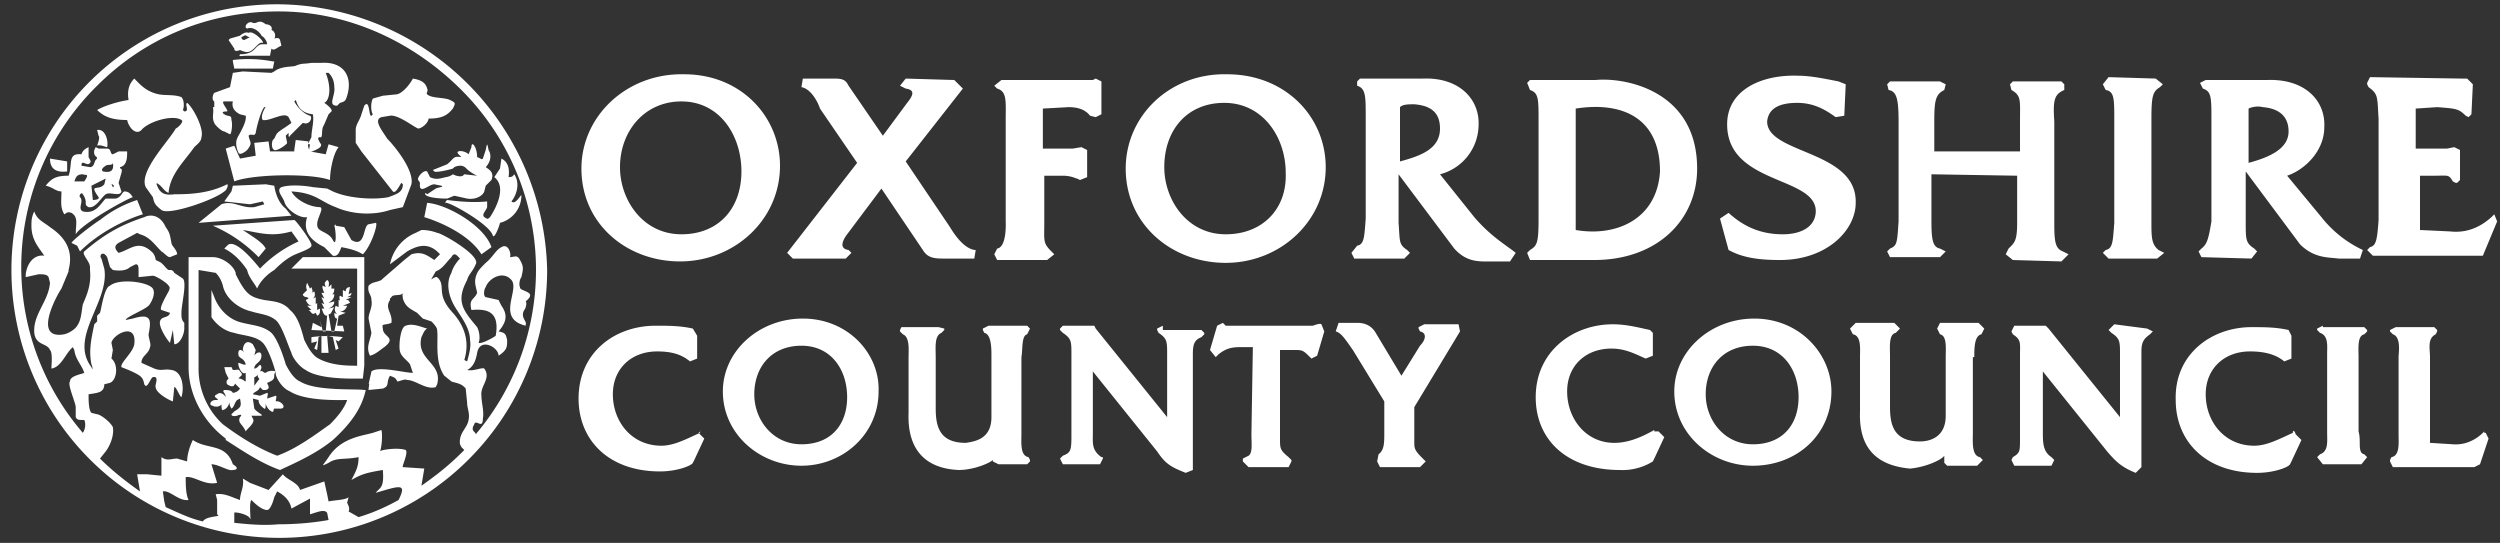 <svg width="175" height="38" xmlns="http://www.w3.org/2000/svg"><rect width="100%" height="100%" fill="#333333" stroke="none"/><g fill="#FFF" fill-rule="nonzero"><path d="M19.5.3A18.6 18.6 0 0 0 .8 18.9a18.7 18.7 0 0 0 37.5 0A19 19 0 0 0 19.5.3zm0 36.4c-1.1.1-2.1 0-3.1-.1v-.7c0-.1 1 .1 1.1.4.1.3-.1-1.1.1-1.3.2.2.7.7 1.1.7.2 0 .4-.5.5-.9l.2-.4c.4.2.9.6 1 1.2l1.3-.7V36c.4-.1 1-.4 1.2-.1l.1.5c-1.1.2-2.3.3-3.5.3zm13.8-6.3c0-.2-.4-.2-.1-.7.1-.4.6.4.6-.4.1-.5-.1-1.1-.1-1.6-.1-.7.7-1.2.2-1.9-.2-.1-.7.2-1.2.1.4-.2.6-.6.7-1.2.2-1.1 1.5-.4 1.5.2.6-.4.6-.6.6-1.1-.1-.4-.1-.5-.6-.6.5-.6.7-1.1.2-1.8l-.2-.4-.9-.2c-.2-.1-.1-.6 0-.7.2-.6 1.2-1.2 1.8-.5.6.7-1.1 2.7 1 3.2v-.1c.1-.2-.4-.5-.1-1 .1-.1.2-.5.1-.6.1-.1.5-.4.2-.6-.3-.2-.6-.2-.6-.4-.1-.2 0-.6.1-.7.1-.5.2-.7-.1-1.2-.2-.4-.4-.2-.7-.2.1-.2-.1-1-.6-.7-.4.2-.6.7-1.1 1.1-.4.4-.6.6-.7 1-.1.4 0 .6.1 1.1-.2.5-.6.4-.4 1.2 1.1-.1 2 .1 1.7 1.8-.1.1-1 .6-1.2.5.1-.2.1-.7-.1-1.1-1-1.2-1.5-1.8-.7-3.3.1-.4.4-.6.6-1.1.4-.6-2.4-2.2-2.7-2.2a3 3 0 0 0-1.1-.2l-.4.2a3 3 0 0 0-1.8 2.2l1.2-.9c.7-.4 1.5-.7 2.3.2l-.4.4c-.6-.4-.9-.6-1.6-.4l-.5.4-1.5 1.3-.1.1c-.4.2-.6.1-.9.4-.1.5.2.6.2 1 .1.5-.2.9-.2 1.3l.2 1c-.1.6-.4 1-.1 1.6.4-.1.7-.4 1-.6.9-.7-.1-.7-.1-1.3-.1-.4.1-.2.6-.4.1-.7-.5-1-.1-1.6v-.1l.1-.1c.1-.2.5-.1.7-.2l.8-.4-.2.1-.4.2c-.2.1-.1.2-.1.4.2.6.5.7 1 1l.4.4.6.2c.1.1.4.4.4.6.1.7-.2 2.2.5 3.2l.5.4c.2.1.7.1 1 .5l.1 1c0 .4.2.7.1 1.2-.1.6-.7.9-.6 1.7l.1.2.2.2-.2.2c-.9.9-1.8 1.6-2.8 2.3l.2-1.2-1.5-.1c-.1 0 .4-1 .2-1.2-.6-.2-1.8 0-1.8.1.1-.2.2-1.1.1-1.5l-.6.2-.4.1c-.9.2-2 .5-2.7 1.6-.4.6-.6.7 0 .4.6-.4 1.1-.2 2.1-.4 0 .7-.2 1-.5 1.6.7-.4 1-.5 2.2-.7.1 1.3-.2 1.2-.5 1.6 1.7-.5 2.2-.7 1.6.5-.9.5-1.8.9-2.8 1.2l-.7-.4c.1-.2 0-.4-.1-.6l.1-.4c-.2.2-.9.2-1.4.3l-.1-.5-.2-.9-1.7.6c-.1-.5-.9-.7-1.2-1.1l-1 1.1-1.3-.5-.5-.3c.1.6-.2 1-.2 1.5-.6-.2-1.1-.5-1.7-.4l.1.4v1l.1.1c-.4.1-.9.1-1.1.4-.9-.2-1.7-.6-2.6-1l-.1-.4-.1-.7c.5-.1 1.1.7 1.8.6-.2-.4-.2-1.1-.2-1.6.6-.1 1.3.6 2.2.4l-.4-1.3c.5 0 1.2.5 1.5.4.2 0 .5-.1 0-.4-.5-1.5-1.8-1-2.8-1.7-.2.4-.4 1-.4 1.5l-.7-.2c-.4 0-.7.2-1.1-.1v1.3l-1-.1h-.7l.2 1.2c-1-.7-2-1.5-2.8-2.3l.4-.5c.3-.4.6-1.1.5-1.7-.2-.4-.9-.9-1.1-.9l-.4-.1c-.2-.2-.2-.9-.2-1.3.6-.1 1.1-.1 1.1-.7l.4-.1c.5-.2.6-1.3.1-1.7l.1-.6-.1-.5c.1-.6 1.8-1.5 1.6.1-.1.6-1 1.3-.9 1.6l.5.2c.9.4 1 .5 1.1 1 .2.4.4-.4.6-.5.5-.1.1.6.2.7 0 .4.9.9 1.2 1l.1-1c.1-.1.4.7.5.7.2-.6.1-1.8-.7-1.9-.5-.1-.7.1-1.2-.1l-.9-.4c0-.5.5-.6.6-1.1.1-.2-.1-.6-.1-.9.2-1 .2-1.5-1.1-1.1l-.5.1c0-.2 1.3-.7 1.6-1 .2-.2.6-1 .2-1.3-.5-.4-2.3-.6-2.9-.1-.4.1-.6 1.6-.7 1.9l-.2.2v.4l-.2.2c-.2 1-.4 1.8-.2 2.8.1.2.1.5 0 .2-1.6-2.1 1.3-4.6.9-6.9l-.2-.7c-.2-.2.1-.6.4-.1l.2.7.2.2c.6.1 1 0 1.2-.2l.4-.2c.2 0 .2.2.2.5v.4l1-.1c.2 0 1 .5 1.1.7.1.1.1.2 0 .4s-.7 1.2-.5 1.3l.6.2c-.1.4-.6.2-.7.6-.1.4.5 1.3.7 1.5l.2-.9.1 1c.4 0 .7-.7.7-1.1v-.4c-.2-.2-.2-.4-.2-.7 0-.6.4-2.1.1-2.4l-.6-.4c-.1-.2-.2-.2-.4-.2-.2-.1-.4-.5-.7-.6l-.2-.1a1 1 0 0 0-.2-.5c-1-1-1.6-.2-2.4 0-.3-.3-.3-.5 0-.7l1.3-.7.2.1c.7.2 1 .7 1.5 1.2.2.1.4.4.6.4l.5-.2c0-.3-.4-.6-.4-.8-.1-.5-.1-.7-.4-1.1-.4-.9-1.1-.9-1.5-.7-1.5.5-2.7 1.1-4.2 2.4-.2.2.4.7.4 1.1v.2c.1 1-.2 1.7-.5 2.4-.1.5-.1 1.1-.4 1.5-.1.2-.5.5-.9.6-2.2.4-.6-2.6-.2-3.2l.5-1.2v-.1c.4-1.5-.4-2.4-1.3-3-.5-.4-.9-.5-1.1-1.1-.2.4-.2.7-.2 1 0 1 .5 1.5.9 2.1-.7-.1-1.2.5-1.3 1.3v.2l.9-.2h.1c.2 0 .5 0 .6.2l.1.4c-.1 1.3-1.2 2.2-1.1 3.5.1.9.9.7 1.1 1.2.2.2.1 1 .1 1.3.7-.1 1-1.1 1.5-1.5l.1.2c.1.7.5 1 .7 1.6-.2.1-1 .2-1 .6-.2.2.4 1.5.4 1.8v.7c.1.2.2.2.6.2.1.2.1.6-.1.9A17.8 17.8 0 0 1 6.8 6C10.1 2.7 14.5.8 19.5.8c5 0 9.5 2.2 12.8 5.5a17.8 17.8 0 0 1 1 24.1zm-1.6-8.5c-1.2-1.3-.5-1.8-1-2.4-.2-.2-.2-.1-.6.1-.1.1 0 .1 0 .1l.4-.7c.5-.2.7-.6 1.1-1 .2-.4.4-.1.6.1-.2.2-.5.6-.6 1-.4.7-.2 1.6.2 2.3.4.7 1.1 1.5 1.1 2.4.1.5-.1 1.1-.2 1.5l-.2-.1c.4-1.3 0-2.4-.8-3.3z"/><path d="M15.9 12.9c-1.2.6-2.4.7-3.7.7-.7.1-1-.1-1.2-.6-.1-.2 0-.2.1-.1.2.1.4.5.7.6.1-1.3 1.1-2.2 1.8-3.2.2-.2.5-.4.5-.7.2-.6-.6-2.1-1-2.4-.2.1.2.6-.2.6l-.1-.1c.1-.2.1-.7-.1-.9-.5-.2-1.1-.1-1.6-.2-.9-.2-1.3-.7-1.7-1.1-.4.4-.5.9-.4 1.5-.7.1-1.7.4-2.2.7.5.5 1.1.7 2.1.7.1.5.6 1.1 1 .7.5-.6 2.2-1.1 2.8-.7.2.1-.2.5-.4.6-.5.9-2.6 3-2.1 4.1l.5.7c.1.4.1.5.6.9s3.7-.7 4.4-1.3c.2-.1.3-.5.2-.5zm9.9 14.4l1-.1c.5-.2.2-.4.5-.9.2.1.4.1.5.4.2 0 .5-.2.7-.1.6 0 1.3.7 2 .5l.1-.2c.4-1.5-1.5-1.7-1.1-3.3.1-.2.2-.5.4-.6-.4-.1-1-.4-1.5-.2-.4.1-.5 1.5-.4 1.8.1.4.5.6.7.9l.2.6c-.6 0-2.4-.5-2.9-.1l-.2.9c.1-.2 0 .2 0 .4zM24 23.6a8 8 0 0 0-2.2 0v.4l.4-.1-.2.5.2.1.1-.9.2-.1v1.2h.5l-.1-1.2.4.1.2.9.2-.1-.2-.6.2.1.3-.3zm-2.1-1l-.1.5 2.3.1-.1-.4h-.4l.1-.7.5-.2-.4-.1c.2 0 .4-.1.5-.4H24l.5-.2c-.1-.2-.1-.2-.3-.2l.4-.2h-.3c.2-.1.3-.1.3-.3l-.2.1.1-.5c-.2 0-.3.1-.3.3l-.2-.1v.5l-.2-.1c-.1.1 0 .4.1.5 0-.2-.2-.2-.2-.2v.5l-.2-.1c-.1.2-.1.4.1.6l-.2-.1c0 .1 0 .4.2.4l-.2.9h-.2L23 22c.2 0 .2-.2.4-.5l-.4.1c.2-.1.4-.2.4-.5l-.4.1c.1-.1.4-.2.4-.6h-.2c.1 0 .2-.1.2-.4h-.2v-.3l-.2.2c0-.1.1-.4-.1-.5-.2.2-.2.2-.1.5l-.2-.1c-.1.1.1.5.1.5h-.2l.2.4-.2-.1.2.5-.2-.1.2.4h-.2c.1.1.1.5.4.5l-.1 1.1h-.2l-.2-.8.1.5-.6-.3z"/><path d="M21.2 20.6c0 .1.1.2.3.2l.1.1-.2.1c.1.2.2.4.5.4h-.4l.3.3h-.2c.2.1.2.4.5.2l.1.2c.2-.1.2-.2.2-.5l-.2.1v-.5l-.1.1v-.5l-.2.1c.1-.1.2-.2.1-.5l-.2.1c.1-.1.1-.1 0-.4l-.1.1-.2-.4c-.1.2-.1.5.1.6l-.1-.1-.3.3zM14.9 7.5c.1.4-.1.7.1 1.1 0 .1.5.6.7.6l.4.2c.1 0 .2-.7.1-1 0-.4-.2-.2-.5-.4s.1-.2.2-.2c.1-.1-.5-.7-.2-.7h.6c-.1.4.1.7.5.9l.4.1c.1.5-.6 1.5-.6 1.6-.1.2-.1.6.1 1 .1.2.5-.1.6-.2.4-.5.2-.5.1-1 .2-.2.4.1.5-.2.1-.6.4-1.6.6-1.8h.1c-.1.1-.4.7-.2.9.5.1 1.5-.6 1.8-.2l.2.4c-.5.4-1 .6-1.1.9l-.1.2-.1.1c-.1.2-.1.6.1.7.2.1.9-.4.9-.5l-.1-.5.2-.2c0 .2 0 .4.1.2l.9-.9c.5.2.7-.4.5-.5-.4-.1-.9-.6-1.1-1l.1-.1c.1.2.2.9 1.2 1 .1.5-.1 1.1-.1 1.6l-.2.4-.1.1h.2l-.1.6c.5-.2 1.1-.4.8-.7l-.1-.2c-.1-.2.1-.2.1-.2.2.1.1-.4.2-.7l.1-.2.3-.7.2-.2c.1-.1-.2-.4-.5-.6.4-.2.5-1.1.1-2.1h.2c.2.2.4.5.4 1 .1.6-.5 1.3.2 1.3l.2-.2c.4-.1.4-.2.5-.5.4-1.3-.2-2.4-1.8-2.3h-.7c-.6.1-.6 0-1.1.2-.2.1-1 0-1.5.4l-.2.1-2-.1-.7.1-.2 1-1.1.4c-.1.1-.2.5 0 .6v.4h-.1zm1.9-4c.2.1.5.2.7.1.4-.2.6-.7.9-.6.1-.1-.7-.9-1-.7-.2-.1-.5.1-.6.2l-.7.2-.1.1.4.6c0 .3.4.1.4.1zm.3-1c.1-.1.2.1.4.1l-.4.2s-.2 0-.2-.2l.2-.1zM6.8 10.2c.2-.1.6.1.7.1.1-.4-.1-1.3-.7-1.2l.1.4c.1.1 0 .4-.1.7zM19.3 26c-.3-.1-.6 0-.7.1-.2 0-.2-.2-.4-.1-.4.4.1.5-.1.6l-.3.4v-.6c.2 0 .5-.5.5-.7-.1-.4-.2.1-.5.1 0-.4.5-.4.5-.9 0-.4-.4-.2-.5 0l.1-.4-.2-.4c-.5-.4-.7.1-.7.4l.1.2c-.1-.2-.5-.4-.4.2.1.2.4.2.5.6-.1.1-.4-.1-.5-.1-.1.1.2.9.5.7v.6c-.1 0-.2-.2-.5-.2.1-.2.4-.2.1-.5-.1-.2-.2-.1-.4-.1s-.1-.1-.2-.2h-.5l.1.4.2.4c-.1.1-.2.2-.1.4.6.4.5-.2.6 0l.3.3c-.2.3-.5.3-.5.3-.1-.2-.4-.2-.6-.2-.2.1.1.2.1.5-.1-.2-.4-.4-.6-.2-.5.2.4.4-.1.4-.4 0-.5.4-.2.4.1.1.5.1.6-.1 0 0 0 .5.1.4.4-.1.4-.5.5-.5-.1.1.1.4.1.4.2-.1.2-.4.4-.6l.2-.1c.1.5.1.6-.4.9l-.2.2c0 .2.4.1.4.1.2-.1.4-.1.2.1-.2.4.2.5.4 1 .1-.2.7-.6.5-.9l-.1-.2h.6c.4 0-.2-.2-.4-.5l-.1-.7.4.1c0 .2.1.4.4.6.1.1.1-.2.1-.4 0 .2.2.5.4.6.2.1.1-.1.2-.2h.5c.4-.1-.1-.6-.4-.5 0-.1.1-.4 0-.4l-.6.2c0-.1.1-.4 0-.4l-.5.2-.5-.1c.1-.2.4-.2.5-.5l.2.2h.2c.4-.1.1-.4.1-.5.5-.2.5-.3.5-.6l.1-.2zm-1.1-7.2c-.4-.5-1.8-2.2-2.3-1.6l-.2.2c.4.2 1 .6 1.6 1.5.1.5.5.9.7 1.3.2-.5.7-1 1.2-1.3.5-.5 1-.9 1.5-1.1.2-.1 1.1-.4 1.1-.6.1-.2-1.1-1.8-1.2-1.8l-5.7.4a10 10 0 0 1 3.2 2.2l.5-.6c-.2-.4-.7-.7-1.6-1.3 1.2.2 2 .5 3.4.1l.5.7a8.8 8.8 0 0 0-2.7 1.9zm11.7-4.6l-.2 1c1.3.4 3.2 1.3 4 2.6l.7-.5c-.5-1.5-3.1-3-4.5-3.1zM19.2 13l-.6-.1-2.3.1-.1.4-.5.7 1.8.2.9-.2.1.2-.7.2c-.9.1-1.5-.5-2.3-.2l-1.6 1.3 6.5-.5-.4-.5c-.4-.3-.7-.9-.8-1.6z"/><path d="M21.6 9.9l-.9-.1-.1.7v.1h-1.7l-.1-.7-1 .1.1.9-1.1.2-.4-.9-.6.2.6 2.3c1.2-.5 5.3-.6 6.7-.1 0-.6.2-1.8.6-2.3l-.7-.2-.2.7-1.1-.2v-.1c-.1 0-.2-.4-.1-.6zm-5.3-5.7v.1l.1.5h2.7l.1-.5h-.1a9 9 0 0 0-2.8-.1zm18 11c-.2.2-.2.1-.4 0-.2-.2.1-.4.2-.7v-.4c-1 .1-2 0-2.8-.1l-.1.1c0 .1-.1.2 0 .1.2-.1 3.1 1.5 3.3 2.3.1.2.4-.5.5-.9a2 2 0 0 0 1.5-1.9c0-.2-.4.7-.7.4.4-.5.6-1.3.2-1.9-.1.1-.1.2-.4.2.1-.7-.1-1.1-.5-1.3l-.1.7-.4.6c.9.7.1 2.2-.3 2.8zM17.3 2c.5-.2 1 .4 1 .5.2.1.4.4.4.6h-.4c-.5.1-.4.7-1.5.7-.1.2 0 .1.6.1h1.5l.1-.5c.2.2.4-.1.7-.2l-.1-.4c-.1-.3-.6 0-.4-.1.1-.1.1-.5-.2-.6.1-.2-.1-.4-.4-.4-.5-.4-.6 0-.9-.1-.3-.2-.7.3-.4.4zm-12 14.4c.4-.7 3.4-2.4 4-2.6-.1-.1-.2-.4-.6-.4-.2.1-.2.4-.6.5h-.7c-.4.4-.7 1.1-1.6.9-.4-.2.1-.7-.2-1-.1-.1.1-.4.2-.2.4.6 0 .7.4.9.5.1.9-.7 1.2-.9.3-.2 1 .2 1.1-.2l-.2-.6.2-.7c.1-.4-.1-.2-.1-.4.5-.1.5-.7.5-1.1h-.6l-.4.2c-.2 0-.1-.4-.4-.4h-.6l-.2-.1-.1.2c-.1.6.4.4.1.7-.1.1-.1.5-.4.5l-.6-.1c0-.5.4.1.6-.2.1-.1 0-.2-.1-.4v-.7c-.2.1-.4.2-.5.5-1-.1-.6.7-.9 1.5-.9 0-1.2.2-1.6.7.5.1.7.4 1.1.4 0 .7-.1 1.1.2 1.6.2-.1.2-.2.5-.1.5.3.3.8.3 1.5zm2.6-3.3l-.1-.2c.2 0 .2.2.1.2zm-.5-1.5c.1-.1.5 0 .5-.2.1.6-.2.7-.7.6-.1-.1-.1-.2.2-.4zm0 .9l-.1.4c-.4.5-1.1-.1-.4.9.1.2-.4.2-.4.2l-.1-1 1-.5zm-1.6-.3c.2.1.5-.1.1.5h-.7c.1-.2.1-.5.6-.5z"/><path d="M32.1 10.8l.2.2c-.6-.1-.5.1-1 .5l-1 .4.1.1c.1.1 1-.1 1.3-.2.1-.1.2-.2.6-.2.4.1.2.2.9.6l.2.1-.9-.1-.1.1c-.2.1-.5 0-.7-.1a1 1 0 0 1-.5.2c-.4.1-.7.2-1.1 0l-.2-.4c-.2-.1-.5.2-.6.4-.1.2 0 .2.1.4-.1.9.6.1 1 .1l.5.1c.2.1-.2.1-.4.2l-.6.4-.1-.1c-.2.2.4.4 1.5.4l.5-.2.9.2c.6.1 1.1-.2 1.2-.5l.1-.4.4-.4c.2-.5-.1-.7-.4-.9.2-.2.5-.7.2-1.2-.1-.5-.1-.5-.2 0l-.2.6c-.1.1-.1 0-.4-.1 0-.7-.4-1.2-.4-.7l-.2.5c-.3-.3-1-.3-.7 0zM4.7 12v-.7l-1.2-.2c0 .7.4 1 1.2.9zM7 15.4c-.2.1-1.7 1.2-2 1.6l.4.2.2.4c1.3-1.3 3.1-2.2 4.4-2.6l-.4-1A8.2 8.2 0 0 0 7 15.4zm40.6 2.9c3.8 0 7-2.9 7-6.7 0-3.4-2.7-6.4-6.7-6.4-4-.1-7.2 2.9-7.2 6.6 0 3.9 3.2 6.5 6.9 6.5zm.1-11.2c2.7 0 4.2 2.4 4.2 4.9 0 2.6-1.6 4.4-4.2 4.4-2.7 0-4.3-2.4-4.3-4.7 0-2.5 1.7-4.6 4.3-4.6zm106.4 10.3l-.2.2.2.4 3.5.1.4-.5-.2-.2c-.6-.4-.6-.6-.6-1.9V12l3.8 5.1c1 1 2 .9 2.7 1h1.5l.2-.6a8 8 0 0 1-2.9-2.3l-2.4-2.9c1.2-.4 2.6-1.7 2.6-3.4.1-1.8-1.3-3.4-4-3.3h-4.3l-.4.2.2.4c.6.2.6.6.6 2.2v7.1c-.2 1.2-.3 1.6-.7 1.9zm3.3-9.8c.2-.1.6-.2 1-.1 1.2.1 1.8.7 1.8 1.7 0 1.2-1.3 1.8-2.8 2.2V7.6zm-41.6 22.5c-.9.5-1.8.9-2.8.9-2 0-3.3-1.7-3.3-3.6 0-1.8 1.3-3 3.1-3 1 0 1.7.4 2.4.7l.5-.2v-1.6l-.2-.2c-.9-.2-1.7-.4-2.6-.4-2.8 0-5.4 1.9-5.4 5.1 0 3 2.2 5.1 5.9 5.1a4 4 0 0 0 2.3-.6l.1-.2.7-1.5-.4-.4h-.3v-.1zm22.4-5.1c0-.6 0-1.5.5-1.6l.2-.4-.4-.4h-2.7l-.2.4.2.4c.5.1.4 1 .4 1.6v4.1c0 1.5-1.1 1.8-1.8 1.8-1.8 0-2.1-1.1-2.1-2.4v-3.6c0-.6-.1-1.5.4-1.6l.3-.3-.4-.4h-2.7l-.4.4.2.4c.6.1.5 1 .5 1.6v3.8c-.1 2.7 1.3 3.8 3.5 4 1.1-.1 2.2-.6 2.4-.9v.5l.2.2h2.1l.4-.4-.2-.2c-.6-.1-.5-1.1-.5-1.7V25h.1zm2.4-7.6l-.2.4.5.4 3.4.1.5-.5-.4-.2c-.5-.2-.6-.6-.6-1.9V8.5c-.1-1.5 0-1.9.7-2.2v-.4l-.2-.2h-3.4l-.2.2.1.4c.7.4.6.7.6 2.2v2.1h-6V8.5c0-1.5.1-1.9.7-2.2l.1-.4-.4-.2h-3.5l-.2.2.1.4c.6.1.7.7.7 2.3v6.9c-.1 1.5-.1 1.7-.6 1.9l-.2.2.2.4h3.5l.4-.4-.4-.2c-.5-.1-.6-.6-.6-1.9v-3.3l6 .1v3.3c0 1.3-.2 1.4-.6 1.8zm-17.8 4.9c-3.1 0-5.6 2.3-5.6 5.1 0 3 2.6 5.2 5.5 5.2 3.1 0 5.5-2.2 5.5-5.2 0-2.6-2.2-5.1-5.4-5.1zm-.1 8.8c-2 0-3.3-1.7-3.3-3.5 0-1.9 1.2-3.4 3.3-3.4 2.1 0 3.2 1.7 3.2 3.6 0 1.9-1.1 3.3-3.2 3.3zm1-22.6c.1-1 1-1.3 2.1-1.3 1.2 0 2 .5 2.7 1l.6-.1.1-2.2-.5-.2c-1-.2-2-.4-2.8-.4-2.6-.1-5 1-5 3.4 0 4.3 6.4 3.6 6.2 6.2-.1 1.1-1.2 1.5-2.3 1.5-1.5 0-2.7-.5-3.8-1.5l-.6.4.6 2.2.2.1c1 .5 2.2.6 3.4.6 3.3 0 5.3-2.1 5.3-4 .1-3.7-6.2-3.4-6.2-5.7zM148 22.7l-.4.4.2.2c.6.4.6.6.6 1.5v4.4l-5-6.2-.2-.2H141l-.2.4.1.2c.6.4.5.6.5 1.5v5.8c0 .9 0 1-.5 1.3l-.1.2.2.4h2.6l.2-.4-.2-.2c-.6-.4-.6-1-.6-1.8V26l4.5 5.6c.6.7 1 1.1 2 1.5l.4-.4v-8.1c0-.7.2-.9.6-1.2l.2-.2-.4-.2-2.3-.3zm25.9 7.6v-.1c-.1.1-.9 1-2.2.9l-1.6-.1v-6c0-.6-.2-1.3.4-1.6l.1-.2v-.1l-.2-.2h-2.7l-.4.2v.1l.2.2c.6.2.4 1.3.4 1.6v5.4c0 .6.1 1.5-.5 1.6l-.1.2v.1l.2.4h5.7l.4-.2.6-1.8-.2-.4h-.1zm.9-14.8l-.2-.5-.2.2c-1 .9-2 1.1-2.9 1l-2.1-.1v-3.8h1c1 0 1-.1 1.3.4l.2.1h.1l.2-.2v-2.1l-.4-.2-.5.1h-2.2V7.6l1.5-.1c1.3.1 1.5.1 2 .6l.2.1.2-.2.1-2.1-.4-.4h-.4l-6.4-.1-.2.4v.1l.1.2c.7.5.6.7.7 2.2v7.1c-.1 1.5-.2 1.8-.6 1.9l-.2.2.4.4h7.7l1-2.4zm-63.1-9.9h-4.6l-.2.2.2.5c.6.2.6.6.6 2.2v6.8c0 1.7-.1 1.9-.6 2.2l-.2.2.2.5h4.5c4.4 0 7.2-2.8 7.2-6.4 0-5.5-5.1-6.4-7.1-6.2zm-1.4 10.5V7.6c3.2-.5 5.9.6 5.9 4.4-.2 3.3-3 4.6-5.9 4.1zm52.3 6.7l-.4.2v.1l.2.2c.6.2.5.9.5 1.5v5.5c0 .6.1 1.3-.5 1.5l-.2.2.4.5h2.7l.4-.5-.2-.2c-.5-.1-.2-.9-.4-1.6V25c0-.6-.1-1.5.4-1.6l.2-.2v-.1l-.2-.2h-2.9v-.1zm-2.1 7.5c-.9.4-1.8.9-2.7.9-2.1 0-3.4-1.7-3.4-3.6 0-1.8 1.3-3 3.1-3 1 0 1.8.2 2.4.7l.5-.2v-1.6l-.2-.4c-.9-.2-1.7-.2-2.6-.2-2.8 0-5.4 1.9-5.3 5.1 0 2.9 2.1 5.1 5.7 5.1 1.2 0 2.2-.4 2.3-.6l.1-.2.7-1.5-.4-.4c-.1-.3-.2-.3-.2-.1zm-9.9-14.8V8.3c0-1.6.1-1.9.6-2.2l.2-.2-.5-.4-3.3-.1-.4.5.2.4c.6.1.6.6.6 2.1v7.2c-.1 1.3-.1 1.8-.6 1.9l-.2.2.4.4h3.4l.5-.4-.4-.2c-.5-.4-.5-.9-.5-2zm-47.4-.3l-2.4-3a3.6 3.6 0 0 0 2.7-3.4c.1-1.8-1.3-3.4-3.9-3.3h-4.4l-.2.2V6c.6.2.6.7.6 2.2v7.1c-.1 1.3-.1 1.8-.6 1.9l-.4.5.2.4h3.5l.4-.4-.2-.2c-.6-.4-.5-.6-.6-1.9v-3.4l3.9 5.2c.9 1 1.8.9 2.6.9h1.3l.4-.6c-.6-.5-1.7-1.1-2.9-2.5zM98 11.3V7.5c.2-.2.6-.2 1-.2 1.3.1 1.8.7 1.8 1.7 0 1.4-1.3 1.9-2.8 2.3zm-41.8 11c-3.1 0-5.6 2.3-5.6 5.1 0 3 2.6 5.2 5.5 5.2s5.4-2.2 5.4-5.2c.1-2.6-2.1-5.1-5.3-5.1zm-.1 8.8c-2 0-3.3-1.7-3.3-3.5 0-1.9 1.2-3.4 3.3-3.4 2.1 0 3.2 1.7 3.2 3.6 0 1.9-1.1 3.3-3.2 3.3zm9.9-13h2.2l.1-.6c-.2 0-.9-.1-1.8-1.6l-3.1-4.6 4-5.1-.6-.6-3.4-.1-.4.5.4.2c.7.1.5.5.1 1l-1.7 2.3L59.4 6c-.2-.4-.4-.5-1-.5h-2.2l-.1.6c.6.1 1.1.9 1.3 1.5l2.6 3.8-4.9 6.3.4.4h3.7l.4-.4-.2-.2c-.7-.1-.4-.7-.1-1.1l2.4-3.2 2.9 4.3c.3.5.7.6 1.4.6zM26.7 8.2l.6-.1c.6-.1 1.8.9 2 .9.4-.1.7-.5.7-.7.9 0 1.3-.2 1.7-.7.2-.4.2-.4-.2-.6-.4-.2-1.3-.1-1.6-.4-.1-.1.1-.2 0-.4-.1-.4-.4-.6-1-.7-.2.4-.7 1-1.1 1.1l-1 .1-.7.2c-.2.4-.1 1 0 1.1l-.1.1c-.2.1-.1-1.2-.5-.7l-.2.6c-.1.4-.4.7-.4 1.1v.9l.4.6 2.2 2.8c.2.2.5-.5.6-.6l.1.1c0 .6-.5.7-1 .9-1 .2-2.8.1-3.9-.4l-.4-.2-1-.1c-.5-.1-1.6-.2-2.2 0-.4.2.1.7.2 1 .1.5 1 1.2 1.6 1.1-.4 1.2.6 1.8 1.2 2.1l.6.6c.4.1.5-.4.6-.6.5.1 1 .2 1.5.5.6-.6 1.1-2.2.9-2.2l-.5.1c-.4.1-.2 1.7-1.2 1.1l-.5-.9-.6-.1v-.1l-.1.1c.1.2.2 1.6-.1 1-.2-.4-.6-.5-.9-.7-.6-.4.4-1.5 0-1.6-.7 0-1.7-.5-2-1.1 1.7.1 2 .7 3.1 1.1 1.1.5 2.6.6 3.8.2l.9-.2.6-1.6c.2-1-1.2-2.7-1.7-3.2-.3-.5-1-1.3-.4-1.5zM49 30.3c-.9.4-1.8.9-2.7.9-2.1 0-3.4-1.7-3.4-3.6 0-1.8 1.3-3 3.1-3 1 0 1.7.2 2.3.7l.5-.2v-1.6l-.3-.5c-.9-.2-1.7-.2-2.6-.2-2.9 0-5.4 1.9-5.4 5.1 0 2.9 2.1 5.1 5.7 5.1 1.2 0 2.2-.4 2.3-.6l.1-.2.7-1.5-.4-.4c.3-.2.1-.2.1 0zM71.5 25c.1-.6 0-1.5.4-1.6l.2-.4-.2-.2h-2.7l-.4.2v.1l.1.2c.5.1.5 1.1.5 1.6v4.3c0 1.5-1.1 1.7-1.8 1.8-1.8 0-2.1-1.1-2.1-2.4V25c0-.7-.1-1.5.4-1.7l.2-.2V23l-.4-.1h-2.6l-.1.2v.1l.2.2c.5.2.4 1.1.4 1.7v3.8c-.1 2.7 1.3 3.9 3.5 4 1.1 0 2.2-.5 2.4-.7v.1l.4.2h2l.2-.2v-.1L72 32c-.6-.1-.5-1-.5-1.7V25zm-51.1-6.2H25v6.8c-.6 0-1.8 0-2.7-.5-.4-.2-.7-.7-1-1.3-.2-.7-.4-1.6-1-2.1-.5-.6-1.2-.6-1.8-.7-1-.2-1.3-.4-2-1.8v-.1c-.2-.6-1-1.1-1.6-1.1h-1.7v7.7c0 1.9 1 3.8 2.6 5v.1c1.1.7 2.4 1.6 3.8 2.1 1.3-.6 2.6-1.2 3.7-2.1 1.1-1 2-2.1 2.3-3.5h-.1c-.6-.1-3.4.1-4.5-.6-.5-.2-.9-1-1-1.2-.2-.7-.6-1.8-1-2.2-.6-.5-1.2-.5-2-.7-1-.2-1.7-1-2-1.8l-.2-.5v1.9c.4.6 1 1 1.6 1.1.6.2 1.5.2 2 .7.3.3.7 1.3.9 2.1v.1c.1.4.5 1 1 1.2 1.1.7 3.5.6 4 .6-.2.6-.7 1.2-1.2 1.7-1 .7-2.3 1.7-3.7 2.2-1.3-.5-2.6-1.3-3.8-2.2a5.3 5.3 0 0 1-1.7-4v-6.8l1.2.2c.2.2.4.5.5.9.2.9 1.1 1.6 2 1.8.6.2 1.3.2 1.8.7.4.5.7 1.5 1 2.2.1.4.6 1 1 1.2 1 .7 3.5.6 4 .6l.1-.9V18h-4.3l-.8.8zM85.9 5.2c-4-.1-7.1 2.9-7.1 6.6 0 3.9 3.2 6.6 7 6.6s7-2.9 7-6.7c0-3.5-2.8-6.5-6.9-6.5zm-.1 11.2c-2.7 0-4.3-2.4-4.3-4.7 0-2.6 1.6-4.5 4.2-4.5 2.7 0 4.3 2.4 4.3 4.9.1 2.5-1.6 4.3-4.2 4.3zm-12.7-.9v-3.2h1.3c.6 0 .9.2 1 .2l.2.1.5-.2v-1.9l-.4-.2-.6.1H73V7.6l1.8-.1c.7 0 1.2.2 1.5.6l.4.1.4-.2V5.7l-.4-.2-.2.1h-6.4l-.5.4.2.2c.7.2.6.9.6 2.2v7.1s.1 1.8-.6 1.9l-.2.4.2.4h3.5l.5-.4-.2-.2c-.6-.6-.5-.7-.5-2.1zm29.1 7.7l-.1-.5h-2.4l-.4.2v.1l.1.2c.5.1.4.6 0 1l-1.3 2.1-1.8-3c-.4-.7-1.1-.7-1.3-.7h-1.3l-.2.6c.4.1.7.6 1.2 1.3l2.2 3.6v2.2c0 .7 0 1.2-.4 1.5l-.1.5.2.4h2.8l.4-.4-.2-.2c-.6-.6-.6-.7-.6-1.2v-2.4l3.2-5.3zm-10.3-.4h-6.1l-.2-.2-.4.2-.5 1.7.4.5.2-.2c.5-.4.9-.5 1.5-.5h.9l-.1 6.1c0 .6.1 1.3-.2 1.5l-.4.2v.2l.4.4h2.8l.2-.4v-.1l-.2-.2c-.6-.5-.6-.6-.6-1.3v-6.2h1c.5 0 .6 0 1 .4l.2.2.4-.2.5-1.7-.2-.5c-.1-.1-.6.1-.6.1zm-10.5 0l-.4.2v.1l.1.2c.6.4.6.6.6 1.5v4.4l-5-6.2-.1-.2h-2.2l-.2.2v.1l.2.2c.6.4.6.6.6 1.5v5.8c0 1-.1 1.1-.6 1.3l-.2.2.2.4H77l.2-.4V32h-.1c-.7-.5-.6-1-.6-1.7V26l4.5 5.6c.6.9 1 1.1 2 1.5l.5-.2v-8.1c0-.7.1-1 .6-1.2l.2-.2v-.1l-.2-.2h-2.7v-.3z"/></g></svg>